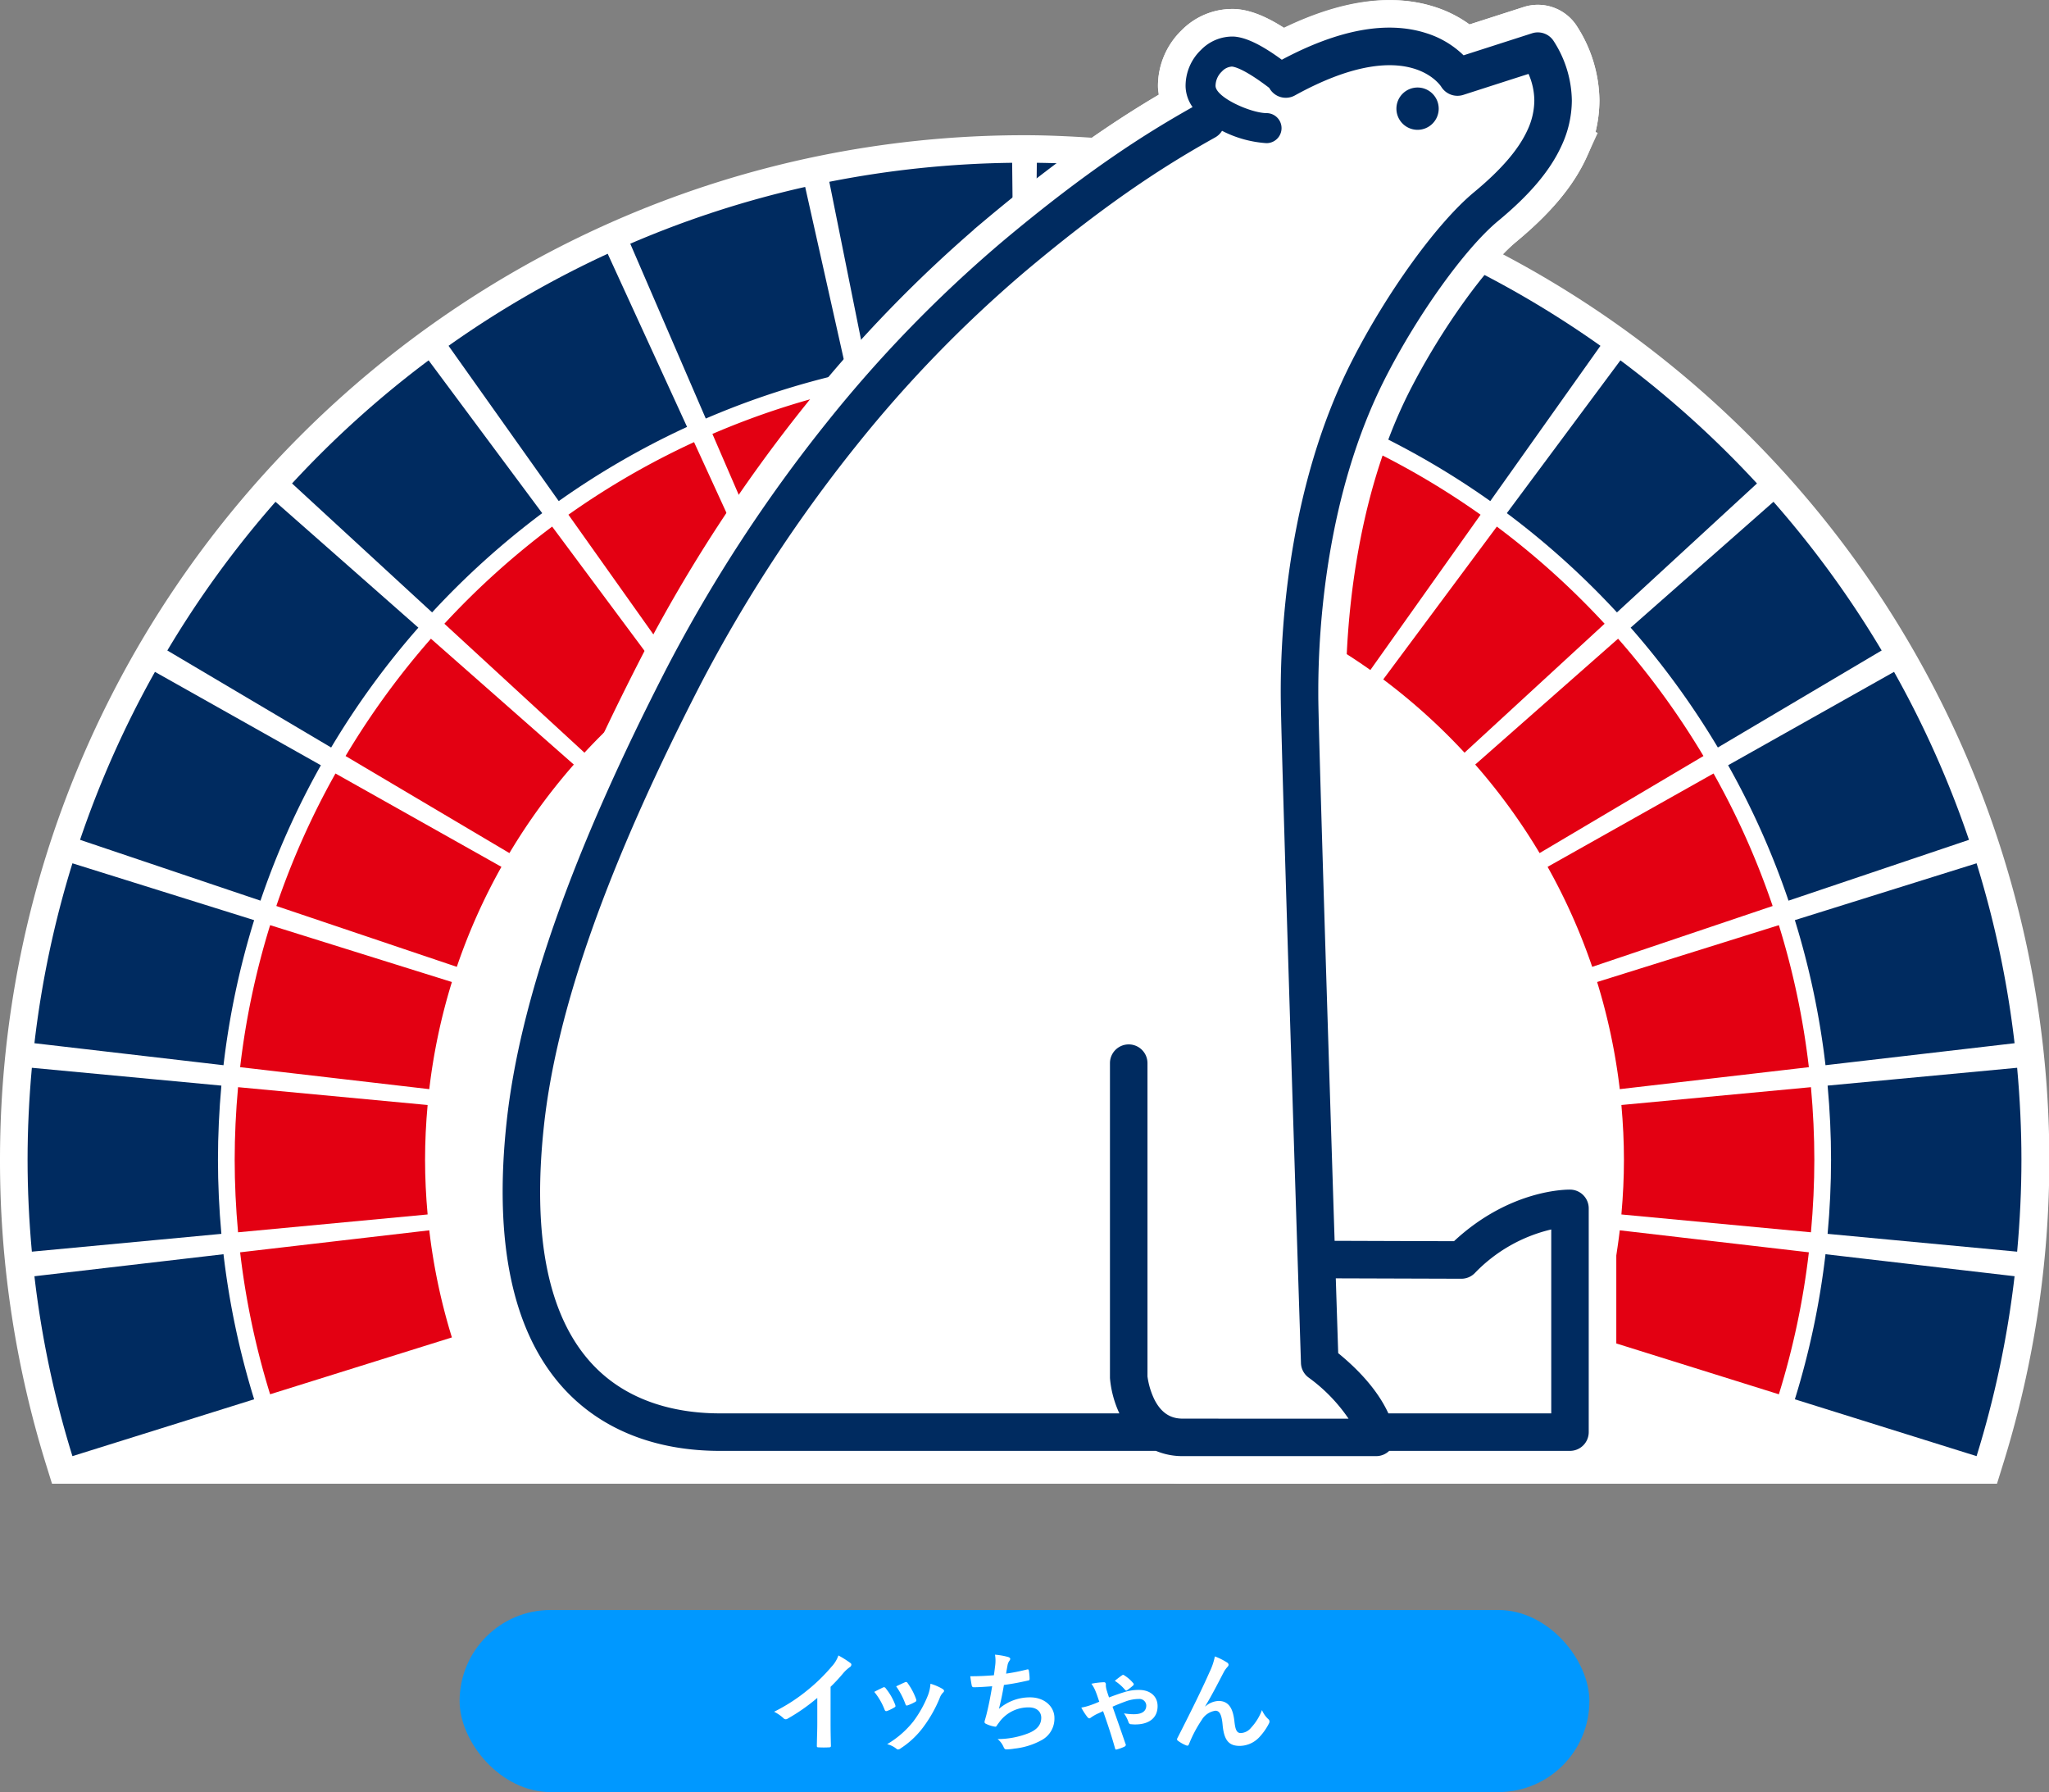 <svg xmlns="http://www.w3.org/2000/svg" width="395" height="345.407" viewBox="0 0 395 345.407">
  <rect x="0" y="0" width="395" height="345.407" fill="#808080" stroke="none"/>
  <g id="_2_1" data-name="2_1" transform="translate(-532 -1886.643)">
    <g id="グループ_860" data-name="グループ 860">
      <rect id="長方形_6" data-name="長方形 6" width="217.8" height="35.1" rx="17.55" transform="translate(620.6 2196.95)" fill="#0098ff"/>
      <g id="グループ_859" data-name="グループ 859">
        <g id="グループ_858" data-name="グループ 858">
          <path id="パス_2025" data-name="パス 2025" d="M692.115,2218.7c0,1.448.022,2.686.064,4.364.02.273-.084.357-.315.357a17.486,17.486,0,0,1-2.1,0c-.231,0-.315-.084-.294-.336.021-1.51.084-2.874.084-4.3v-4.888a36.289,36.289,0,0,1-5.77,4.028.59.59,0,0,1-.755-.126,7.844,7.844,0,0,0-1.8-1.238,33.709,33.709,0,0,0,6.609-4.3,34.073,34.073,0,0,0,4.469-4.385,6.073,6.073,0,0,0,1.321-2.161,18.635,18.635,0,0,1,2.329,1.469.371.371,0,0,1,.168.315.6.6,0,0,1-.294.461,6.935,6.935,0,0,0-1.259,1.154,32.985,32.985,0,0,1-2.455,2.643Z" fill="#fff"/>
          <path id="パス_2026" data-name="パス 2026" d="M702.2,2211.9a.376.376,0,0,1,.546.147,11.283,11.283,0,0,1,1.8,3.1,1.42,1.42,0,0,1,.084.315c0,.126-.084.189-.252.294a8.612,8.612,0,0,1-1.343.65c-.293.105-.419,0-.524-.293a12.4,12.4,0,0,0-1.972-3.378C701.256,2212.341,701.76,2212.11,702.2,2211.9Zm11.519.273c.168.126.272.231.272.357s-.062.231-.23.377a2.894,2.894,0,0,0-.63,1.071,25.587,25.587,0,0,1-3.168,5.581,16.8,16.8,0,0,1-4.322,4.049.914.914,0,0,1-.5.23.478.478,0,0,1-.336-.147,4.737,4.737,0,0,0-1.783-.88,18.254,18.254,0,0,0,5.035-4.365,21.739,21.739,0,0,0,2.832-5.056,7.55,7.55,0,0,0,.483-2.224A9.979,9.979,0,0,1,713.719,2212.173Zm-7.281-1.28a.369.369,0,0,1,.545.168,12.093,12.093,0,0,1,1.617,3.064c.1.314.062.419-.21.566a8.756,8.756,0,0,1-1.449.65c-.23.084-.314-.021-.419-.315a14.3,14.3,0,0,0-1.762-3.357C705.6,2211.271,706.082,2211.04,706.438,2210.893Z" fill="#fff"/>
          <path id="パス_2027" data-name="パス 2027" d="M723.855,2207.6a6.919,6.919,0,0,0-.042-2.035,13.731,13.731,0,0,1,2.519.441c.272.084.419.209.419.377a.69.69,0,0,1-.147.336,2.175,2.175,0,0,0-.356.777c-.1.566-.189.985-.294,1.72a38.3,38.3,0,0,0,3.944-.777c.294-.084.4-.063.441.21a9.495,9.495,0,0,1,.146,1.553c0,.231-.062.294-.251.336-1.8.4-2.937.629-4.7.86-.294,1.741-.587,3.147-.965,4.616a9.076,9.076,0,0,1,6.022-2.224c2.79,0,4.679,1.8,4.679,3.965a4.7,4.7,0,0,1-2.392,4.238,13.953,13.953,0,0,1-5.351,1.678,9.7,9.7,0,0,1-1.552.147c-.21,0-.357-.1-.525-.5a4.01,4.01,0,0,0-1.133-1.49,16.332,16.332,0,0,0,6.022-1.154c1.615-.671,2.391-1.636,2.391-2.958,0-1.091-.8-1.993-2.391-1.993a6.978,6.978,0,0,0-5.518,2.6c-.189.273-.4.525-.588.8-.146.252-.21.336-.4.315a5.879,5.879,0,0,1-1.573-.462c-.336-.147-.462-.231-.462-.42a1.39,1.39,0,0,1,.084-.419c.1-.357.188-.672.272-.986.462-1.847.756-3.4,1.113-5.5-1.133.084-2.456.189-3.526.189a.358.358,0,0,1-.4-.293c-.063-.252-.21-1.133-.294-1.826,1.637,0,2.937-.063,4.553-.189C723.709,2208.795,723.793,2208.1,723.855,2207.6Z" fill="#fff"/>
          <path id="パス_2028" data-name="パス 2028" d="M744.831,2210.872c.231,0,.357.168.357.441a2.021,2.021,0,0,0,.021.5,4.385,4.385,0,0,0,.21.84c.1.356.23.734.377,1.154,1.154-.441,2.183-.8,2.895-1.007a8.923,8.923,0,0,1,2.9-.441c2.14,0,3.566,1.217,3.566,3.126,0,2.224-1.593,3.525-4.321,3.525a6.286,6.286,0,0,1-.734-.042.515.515,0,0,1-.546-.378,6.678,6.678,0,0,0-.881-1.72,10.29,10.29,0,0,0,1.951.168c1.553,0,2.35-.609,2.35-1.679a1.309,1.309,0,0,0-1.427-1.258,7.391,7.391,0,0,0-2.518.461c-.86.315-1.72.65-2.559,1.028.839,2.371,1.678,4.762,2.475,7.092a.685.685,0,0,1,.084.272c0,.126-.084.231-.252.336a8.16,8.16,0,0,1-1.51.545c-.21.084-.294-.1-.315-.23-.672-2.371-1.343-4.448-2.307-7.155-.232.105-.609.294-1.05.483a8.433,8.433,0,0,0-1.238.713c-.147.1-.23.189-.356.189s-.252-.1-.4-.273a12.514,12.514,0,0,1-1.154-1.8,9.907,9.907,0,0,0,1.637-.42,19.587,19.587,0,0,0,1.825-.713c-.336-1.007-.5-1.511-.714-2.014a6.184,6.184,0,0,0-.8-1.448A14.762,14.762,0,0,1,744.831,2210.872Zm3.462-1.322a.384.384,0,0,1,.23-.1.393.393,0,0,1,.21.1,7,7,0,0,1,1.7,1.469.363.363,0,0,1,.126.252.29.29,0,0,1-.126.231,10.8,10.8,0,0,1-1.133.9.377.377,0,0,1-.189.084c-.063,0-.105-.042-.189-.1a9,9,0,0,0-2.014-1.783C747.579,2210.054,748.063,2209.7,748.293,2209.55Z" fill="#fff"/>
          <path id="パス_2029" data-name="パス 2029" d="M764.349,2215.551a4.163,4.163,0,0,1,2.559-1.07c2.266,0,2.832,1.951,3.063,3.965.168,1.532.42,2.224,1.217,2.224a2.682,2.682,0,0,0,1.972-1.007,10.362,10.362,0,0,0,2.119-3.42,5.091,5.091,0,0,0,1.217,1.742.574.574,0,0,1,.231.44.752.752,0,0,1-.083.357,11.394,11.394,0,0,1-1.8,2.6,5.24,5.24,0,0,1-3.86,1.762c-2.12,0-3.022-1.112-3.294-4.07-.19-2.1-.651-2.707-1.385-2.707a3.664,3.664,0,0,0-2.644,1.784,24.344,24.344,0,0,0-2.455,4.658c-.126.293-.23.335-.5.251a6.729,6.729,0,0,1-1.615-.9.364.364,0,0,1-.188-.273.627.627,0,0,1,.1-.293c3.064-6,4.993-10.009,6.148-12.631a12.605,12.605,0,0,0,1.048-3.063,12.113,12.113,0,0,1,2.351,1.175.549.549,0,0,1,.293.441.656.656,0,0,1-.231.419,5.46,5.46,0,0,0-.65.9c-1.343,2.581-2.476,4.784-3.63,6.672Z" fill="#fff"/>
        </g>
      </g>
    </g>
    <g id="グループ_864" data-name="グループ 864">
      <path id="パス_2030" data-name="パス 2030" d="M779.562,1892.058c-3.613-2.31-6.616-3.5-9.412-3.673a13.761,13.761,0,0,0-10.34,4.078,14.952,14.952,0,0,0-4.581,10.633c0,.176.005.353.011.531a11.471,11.471,0,0,0,.227,1.225c-3.526,2.074-7.863,4.8-12.956,8.339-4.329-.28-8.692-.487-13.011-.487-108.9,0-197.5,88.6-197.5,197.5a197.447,197.447,0,0,0,8.865,58.673l1.161,3.738H916.974l1.161-3.738a197.276,197.276,0,0,0-96.4-233.217,32.27,32.27,0,0,1,2.467-2.338c6.783-5.622,11.128-10.83,13.67-16.389a26.14,26.14,0,0,0,2.465-10.908,26.88,26.88,0,0,0-4.262-14.2,8.926,8.926,0,0,0-10.335-3.827c-.005,0-6.605,2.124-10.471,3.367a24.015,24.015,0,0,0-6.707-3.393C800.326,1885.33,790.559,1886.776,779.562,1892.058Z" fill="#fff"/>
      <g id="グループ_861" data-name="グループ 861">
        <path id="パス_2031" data-name="パス 2031" d="M653.5,1933.615c.212.489,14.356,33.232,14.558,33.7a154.807,154.807,0,0,1,27.181-8.826c-.11-.5-7.906-35.3-8.021-35.815A191.147,191.147,0,0,0,653.5,1933.615Z" fill="#002b60"/>
        <path id="パス_2032" data-name="パス 2032" d="M731.475,1954.712a156.939,156.939,0,0,1,28.423,2.953c.1-.5,7.126-35.457,7.231-35.981a193.605,193.605,0,0,0-35.251-3.664C731.87,1918.551,731.48,1954.2,731.475,1954.712Z" fill="#002b60"/>
        <path id="パス_2033" data-name="パス 2033" d="M618.469,1953.294c.308.432,20.947,29.517,21.243,29.93a155.236,155.236,0,0,1,24.738-14.3c-.212-.461-15.078-32.889-15.3-33.373A192.812,192.812,0,0,0,618.469,1953.294Z" fill="#002b60"/>
        <path id="パス_2034" data-name="パス 2034" d="M691.871,1921.684c.105.524,7.134,35.481,7.233,35.981a156.968,156.968,0,0,1,28.418-2.953c-.007-.508-.4-36.161-.4-36.692A193.574,193.574,0,0,0,691.871,1921.684Z" fill="#002b60"/>
        <path id="パス_2035" data-name="パス 2035" d="M547.431,2048.51l34.785,11.724a154.732,154.732,0,0,1,11.643-26.095l-31.986-18A192.049,192.049,0,0,0,547.431,2048.51Z" fill="#002b60"/>
        <path id="パス_2036" data-name="パス 2036" d="M538.636,2087.713c.529.063,35.947,4.178,36.452,4.238a155.192,155.192,0,0,1,5.906-27.96c-.484-.152-34.523-10.8-35.031-10.956A191.691,191.691,0,0,0,538.636,2087.713Z" fill="#002b60"/>
        <path id="パス_2037" data-name="パス 2037" d="M588.3,1979.824c.39.361,26.621,24.51,27,24.853a156.324,156.324,0,0,1,21.227-19.127c-.3-.406-21.58-29.025-21.9-29.454A193.321,193.321,0,0,0,588.3,1979.824Z" fill="#002b60"/>
        <path id="パス_2038" data-name="パス 2038" d="M564.258,2012.017l31.581,18.7a155.9,155.9,0,0,1,16.812-23.1c-.382-.338-27.139-23.909-27.539-24.259A193.1,193.1,0,0,0,564.258,2012.017Z" fill="#002b60"/>
        <path id="パス_2039" data-name="パス 2039" d="M865.141,2034.136a154.4,154.4,0,0,1,11.643,26.1l34.788-11.724a192.189,192.189,0,0,0-14.442-32.373C896.664,2016.4,865.583,2033.888,865.141,2034.136Z" fill="#002b60"/>
        <path id="パス_2040" data-name="パス 2040" d="M846.352,2007.614a156.787,156.787,0,0,1,16.811,23.1l31.579-18.7a193.348,193.348,0,0,0-20.854-28.659C873.491,1983.708,846.733,2007.277,846.352,2007.614Z" fill="#002b60"/>
        <path id="パス_2041" data-name="パス 2041" d="M884.32,2095.88c.437,4.769.665,9.577.665,14.29s-.228,9.517-.665,14.285l36.538,3.435c.544-5.956.827-11.918.827-17.72s-.283-11.768-.827-17.724C920.327,2092.5,884.825,2095.83,884.32,2095.88Z" fill="#002b60"/>
        <path id="パス_2042" data-name="パス 2042" d="M878.006,2063.988a155.09,155.09,0,0,1,5.906,27.963c.505-.06,35.926-4.175,36.452-4.238a191.872,191.872,0,0,0-7.325-34.68Z" fill="#002b60"/>
        <path id="パス_2043" data-name="パス 2043" d="M763.759,1958.486a154.975,154.975,0,0,1,27.184,8.826c.2-.465,14.351-33.208,14.562-33.7a191.355,191.355,0,0,0-33.718-10.942C771.67,1923.191,763.872,1957.989,763.759,1958.486Z" fill="#002b60"/>
        <path id="パス_2044" data-name="パス 2044" d="M794.553,1968.924a155.149,155.149,0,0,1,24.738,14.3c.293-.413,20.934-29.5,21.24-29.93a192.64,192.64,0,0,0-30.686-17.743Z" fill="#002b60"/>
        <path id="パス_2045" data-name="パス 2045" d="M822.482,1985.547a156.829,156.829,0,0,1,21.228,19.13c.374-.343,26.6-24.492,26.995-24.853a193.627,193.627,0,0,0-26.326-23.728Z" fill="#002b60"/>
        <path id="パス_2046" data-name="パス 2046" d="M537.315,2110.17c0,5.815.283,11.774.827,17.717l36.535-3.432c-.434-4.774-.659-9.579-.659-14.285s.225-9.516.659-14.287c-.505-.05-36-3.385-36.535-3.435C537.6,2098.394,537.315,2104.355,537.315,2110.17Z" fill="#002b60"/>
        <path id="パス_2047" data-name="パス 2047" d="M878.008,2156.342l35.031,10.955a191.532,191.532,0,0,0,7.325-34.678c-.526-.06-35.947-4.18-36.452-4.24A154.921,154.921,0,0,1,878.008,2156.342Z" fill="#002b60"/>
        <path id="パス_2048" data-name="パス 2048" d="M538.636,2132.625a191.484,191.484,0,0,0,7.327,34.672l35.031-10.957a155.616,155.616,0,0,1-5.909-27.961C574.58,2128.439,539.165,2132.562,538.636,2132.625Z" fill="#002b60"/>
        <path id="パス_2049" data-name="パス 2049" d="M641.58,1985.848c.308.434,20.96,29.533,21.248,29.935a115.5,115.5,0,0,1,18.269-10.56c-.207-.452-15.08-32.88-15.3-33.364A151.975,151.975,0,0,0,641.58,1985.848Z" fill="#e30012"/>
        <path id="パス_2050" data-name="パス 2050" d="M617.666,2006.861c.392.361,26.639,24.518,27.005,24.853a116.717,116.717,0,0,1,15.674-14.123c-.295-.4-21.583-29.025-21.9-29.452A153.608,153.608,0,0,0,617.666,2006.861Z" fill="#e30012"/>
        <path id="パス_2051" data-name="パス 2051" d="M577.241,2110.17c0,4.575.225,9.279.651,13.984l36.543-3.437c-.322-3.544-.494-7.091-.494-10.547s.172-7.015.494-10.549c-.494-.047-36.012-3.388-36.543-3.437C577.466,2100.887,577.241,2105.59,577.241,2110.17Z" fill="#e30012"/>
        <path id="パス_2052" data-name="パス 2052" d="M669.336,1970.276c.212.489,14.371,33.237,14.568,33.692a115.716,115.716,0,0,1,20.066-6.516c-.108-.484-7.908-35.3-8.023-35.819A152.24,152.24,0,0,0,669.336,1970.276Z" fill="#e30012"/>
        <path id="パス_2053" data-name="パス 2053" d="M578.292,2092.328c.529.06,35.968,4.177,36.462,4.235a115.433,115.433,0,0,1,4.361-20.647c-.474-.146-34.532-10.8-35.039-10.958A151.515,151.515,0,0,0,578.292,2092.328Z" fill="#e30012"/>
        <path id="パス_2054" data-name="パス 2054" d="M598.617,2032.357c.458.272,31.16,18.455,31.586,18.709a115.972,115.972,0,0,1,12.415-17.061c-.374-.327-27.147-23.908-27.545-24.259A153.017,153.017,0,0,0,598.617,2032.357Z" fill="#e30012"/>
        <path id="パス_2055" data-name="パス 2055" d="M699.742,1960.828c.108.523,7.139,35.5,7.238,35.988a116.7,116.7,0,0,1,20.985-2.179c-.008-.494-.4-36.166-.409-36.7A153.431,153.431,0,0,0,699.742,1960.828Z" fill="#e30012"/>
        <path id="パス_2056" data-name="パス 2056" d="M585.271,2061.262c.505.17,34.323,11.573,34.793,11.73a115.29,115.29,0,0,1,8.6-19.274l-31.992-17.994A152.276,152.276,0,0,0,585.271,2061.262Z" fill="#e30012"/>
        <path id="パス_2057" data-name="パス 2057" d="M830.34,2053.718a115.51,115.51,0,0,1,8.6,19.274c.469-.157,34.281-11.557,34.785-11.727a151.392,151.392,0,0,0-11.394-25.544Z" fill="#e30012"/>
        <path id="パス_2058" data-name="パス 2058" d="M816.387,2034.005a116.138,116.138,0,0,1,12.412,17.061c.427-.254,31.129-18.437,31.586-18.709a153.422,153.422,0,0,0-16.456-22.611C843.532,2010.1,816.759,2033.678,816.387,2034.005Z" fill="#e30012"/>
        <path id="パス_2059" data-name="パス 2059" d="M839.888,2075.916a116.2,116.2,0,0,1,4.366,20.647c.491-.058,35.923-4.173,36.451-4.233a151.14,151.14,0,0,0-5.781-27.372C874.417,2065.118,840.361,2075.77,839.888,2075.916Z" fill="#e30012"/>
        <path id="パス_2060" data-name="パス 2060" d="M755.036,1997.454a115.206,115.206,0,0,1,20.06,6.516c.2-.455,14.354-33.2,14.565-33.694a151.3,151.3,0,0,0-26.6-8.643C762.943,1962.154,755.143,1996.971,755.036,1997.454Z" fill="#e30012"/>
        <path id="パス_2061" data-name="パス 2061" d="M731.041,1994.637a116.46,116.46,0,0,1,20.984,2.182c.1-.484,7.128-35.468,7.233-35.991a153.343,153.343,0,0,0-27.817-2.888C731.433,1958.471,731.046,1994.143,731.041,1994.637Z" fill="#e30012"/>
        <path id="パス_2062" data-name="パス 2062" d="M798.657,2017.591a116.8,116.8,0,0,1,15.669,14.123l27.006-24.853a153.122,153.122,0,0,0-20.775-18.722C820.238,1988.566,798.955,2017.193,798.657,2017.591Z" fill="#e30012"/>
        <path id="パス_2063" data-name="パス 2063" d="M777.906,2005.223a115.379,115.379,0,0,1,18.266,10.56c.285-.4,20.942-29.5,21.248-29.935a152.081,152.081,0,0,0-24.214-13.995C792.984,1972.337,778.112,2004.771,777.906,2005.223Z" fill="#e30012"/>
        <path id="パス_2064" data-name="パス 2064" d="M578.292,2128.013a151.7,151.7,0,0,0,5.781,27.361l35.042-10.957a115.483,115.483,0,0,1-4.361-20.644C614.26,2123.83,578.821,2127.95,578.292,2128.013Z" fill="#e30012"/>
        <path id="パス_2065" data-name="パス 2065" d="M844.568,2099.618c.319,3.565.491,7.118.491,10.552s-.172,6.979-.491,10.547l36.543,3.437c.429-4.742.651-9.448.651-13.984s-.222-9.244-.651-13.986C880.58,2096.233,845.062,2099.571,844.568,2099.618Z" fill="#e30012"/>
        <path id="パス_2066" data-name="パス 2066" d="M839.888,2144.422c.473.146,34.529,10.795,35.036,10.955a151.235,151.235,0,0,0,5.781-27.364c-.528-.063-35.96-4.183-36.451-4.24A116.186,116.186,0,0,1,839.888,2144.422Z" fill="#e30012"/>
      </g>
      <g id="グループ_862" data-name="グループ 862">
        <path id="パス_2067" data-name="パス 2067" d="M834.774,2115.93c-.481-.013-11.578-.2-22.475,9.938-2.1,0-17.5-.052-23.017-.071-1.093-34.121-3-94.656-3.136-103.992-.011-.6-.011-1.258-.011-1.964,0-11.918,1.481-37.849,12.894-60.287,6.262-12.3,15.42-25.06,21.776-30.328,6.148-5.093,10.029-9.7,12.227-14.505a20.8,20.8,0,0,0,1.983-8.7,21.6,21.6,0,0,0-3.472-11.415,3.624,3.624,0,0,0-4.19-1.549l-13.21,4.246a17.943,17.943,0,0,0-7.207-4.274c-7.562-2.425-16.919-.693-27.83,5.127-3.963-2.9-6.939-4.324-9.28-4.468a8.455,8.455,0,0,0-6.3,2.574,9.594,9.594,0,0,0-2.971,7.159,7.27,7.27,0,0,0,1.344,3.861c-8.844,4.976-20.149,12.049-36.859,26.085a250.818,250.818,0,0,0-33.585,34.616,288.862,288.862,0,0,0-30.838,47.252c-18.326,35.619-28.452,64.32-30.963,87.75-2.477,23.132,1.161,40.3,10.814,51.048,7.2,8.015,17.683,12.25,30.3,12.25H754.84a13.148,13.148,0,0,0,5.2,1.012h37.262a3.61,3.61,0,0,0,2.5-1.012h34.85a3.614,3.614,0,0,0,3.618-3.61v-43.13A3.618,3.618,0,0,0,834.774,2115.93Z" fill="#fff" stroke="#fff" stroke-width="10.63"/>
      </g>
      <g id="グループ_863" data-name="グループ 863">
        <path id="パス_2068" data-name="パス 2068" d="M805.275,1911.663a4.076,4.076,0,1,0-4.078-4.078A4.076,4.076,0,0,0,805.275,1911.663Z" fill="#002b60"/>
        <path id="パス_2069" data-name="パス 2069" d="M834.774,2115.93c-.481-.013-11.578-.2-22.475,9.938-2.1,0-17.5-.052-23.017-.071-1.093-34.121-3-94.656-3.136-103.992-.011-.6-.011-1.258-.011-1.964,0-11.918,1.481-37.849,12.894-60.287,6.262-12.3,15.42-25.06,21.776-30.328,6.148-5.093,10.029-9.7,12.227-14.505a20.8,20.8,0,0,0,1.983-8.7,21.6,21.6,0,0,0-3.472-11.415,3.624,3.624,0,0,0-4.19-1.549l-13.21,4.246a17.943,17.943,0,0,0-7.207-4.274c-7.562-2.425-16.919-.693-27.83,5.127-3.963-2.9-6.939-4.324-9.28-4.468a8.455,8.455,0,0,0-6.3,2.574,9.594,9.594,0,0,0-2.971,7.159,7.27,7.27,0,0,0,1.344,3.861c-8.844,4.976-20.149,12.049-36.859,26.085a250.818,250.818,0,0,0-33.585,34.616,288.862,288.862,0,0,0-30.838,47.252c-18.326,35.619-28.452,64.32-30.963,87.75-2.477,23.132,1.161,40.3,10.814,51.048,7.2,8.015,17.683,12.25,30.3,12.25H754.84a13.148,13.148,0,0,0,5.2,1.012h37.262a3.61,3.61,0,0,0,2.5-1.012h34.85a3.614,3.614,0,0,0,3.618-3.61v-43.13A3.618,3.618,0,0,0,834.774,2115.93Zm-74.729,44.14c-1.551,0-3.8-.377-5.467-3.615a14.76,14.76,0,0,1-1.371-4.518v-60.381a3.616,3.616,0,1,0-7.233,0v60.577c0,.1.008.2.016.306a20.185,20.185,0,0,0,1.8,6.616H670.762c-7.327,0-17.6-1.708-24.919-9.857-8.224-9.15-11.25-24.437-9-45.436,2.411-22.533,12.291-50.407,30.2-85.216a281.735,281.735,0,0,1,30.043-46.031,243.651,243.651,0,0,1,32.6-33.6c16.778-14.1,27.9-20.945,36.567-25.785a3.583,3.583,0,0,0,1.326-1.276,21.849,21.849,0,0,0,8.57,2.38,2.894,2.894,0,1,0,.018-5.788c-3.029-.011-9.752-3-9.838-5.235a3.864,3.864,0,0,1,1.234-2.8,2.873,2.873,0,0,1,1.91-.936c.476.031,2.375.418,7.209,4.109.011.011.013.026.021.034a3.617,3.617,0,0,0,4.913,1.423c21.41-11.818,27.971-2.08,28.238-1.653l-.037-.058a3.678,3.678,0,0,0,4.23,1.614s8.781-2.827,12.618-4.057a12.973,12.973,0,0,1,1.117,5.143,13.653,13.653,0,0,1-1.328,5.7c-1.7,3.723-5.062,7.628-10.265,11.936-7.141,5.917-16.848,19.334-23.608,32.622-12.114,23.812-13.683,51.087-13.683,63.593,0,.735.005,1.413.015,2.038.186,13.116,3.846,126.3,3.882,127.438a3.611,3.611,0,0,0,1.423,2.757,31.961,31.961,0,0,1,7.756,7.968Zm71-1.015h-31.4c-1.345-2.938-4.078-7.045-9.671-11.607-.078-2.477-.248-7.6-.465-14.418l24.2.076a3.629,3.629,0,0,0,2.572-1.06,29.911,29.911,0,0,1,14.763-8.438Z" fill="#002b60"/>
      </g>
    </g>
  </g>
</svg>
